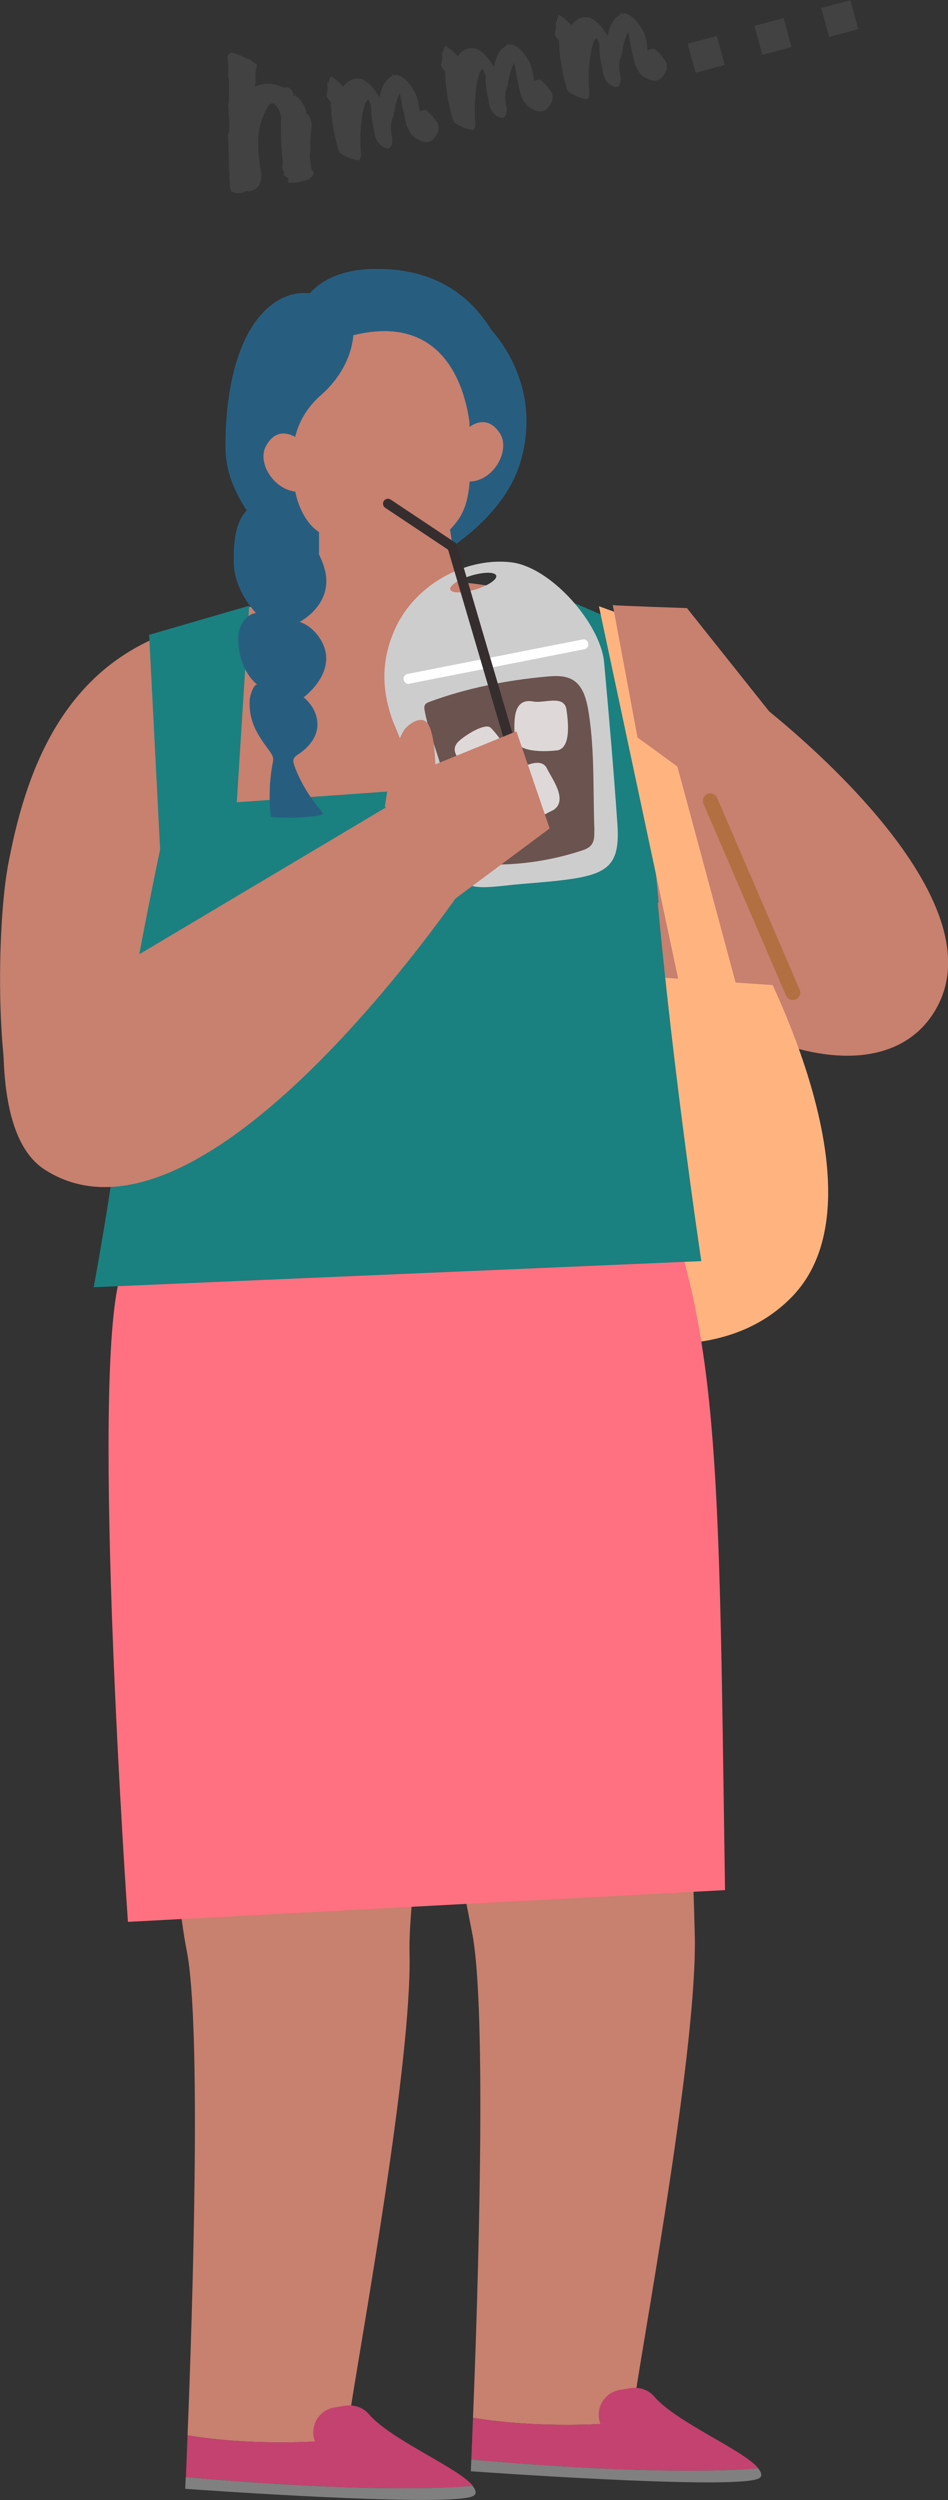 <?xml version="1.0" encoding="UTF-8"?><svg id="_レイヤー_2" xmlns="http://www.w3.org/2000/svg" viewBox="0 0 56.76 149.53"><rect x="0" y="0" width="56.76" height="149.53" fill="#333333" stroke="none"/><defs><style>.cls-1{fill:#275e80;}.cls-1,.cls-2,.cls-3,.cls-4,.cls-5,.cls-6,.cls-7,.cls-8,.cls-9,.cls-10,.cls-11,.cls-12,.cls-13{stroke-width:0px;}.cls-2{opacity:.78;}.cls-2,.cls-11{fill:#fff;}.cls-3{fill:#6b534f;}.cls-4{fill:#424242;}.cls-5{fill:#c8806f;}.cls-14{fill:none;stroke:#b27042;stroke-linecap:round;stroke-linejoin:round;stroke-width:.89px;}.cls-6{fill:gray;}.cls-7{fill:#c4426f;}.cls-8{fill:#ff7180;}.cls-9{fill:#cdcdcd;}.cls-10{fill:#1b8080;}.cls-12{fill:#362e2e;}.cls-13{fill:#ffb480;}</style></defs><g id="pc"><g id="LINEUP"><g id="ppl_illust"><path class="cls-5" d="M42.01,45.6l3.27-3.66s14.27,10.77,11,17.94c-2.9,6.34-14.16,3.28-22.48-7.73l8.22-6.56Z"/><path class="cls-13" d="M37.58,56.5l7.06-.79s8.94,15.5,2.78,21.85c-4.54,4.68-12.15,2.15-12.15,2.15l-4.15-22.48,6.46-.74Z"/><path class="cls-5" d="M35.95,144.98s-3.91.26-7.63-.37c.29-7.21.85-24.44-.05-28.99-1.72-8.71-6.71-35.11-2.07-41.41,2.99-4.05,14.12,7.43,14.12,7.43,0,0,1.11,27.21,1.28,34.13.15,6.38-2.8,22.56-3.54,27.34l-.7,2.54-1.41-.66Z"/><path class="cls-7" d="M28.22,147.12c.02-.55.06-1.42.1-2.51,3.71.63,7.63.37,7.63.37h0c-.35-.9.22-1.89,1.18-2.04l.62-.1c.52-.08,1.07.09,1.41.49,1.32,1.55,5.38,3.22,6.24,4.3-1.37.13-6.34.42-17.17-.52Z"/><path class="cls-6" d="M45.4,147.64c.24.31.26.54-.07.64-1.9.63-17.14-.47-17.14-.47,0,0,.01-.25.03-.7,10.83.94,15.8.65,17.17.52Z"/><path class="cls-5" d="M18.86,146.03s-3.91.26-7.63-.37c.29-7.21.85-24.44-.05-28.99-1.72-8.71-1.42-36.97,3.23-43.27,2.99-4.05,15.67,7.63,15.67,7.63,0,0-5.73,28.87-5.56,35.79.15,6.38-2.8,22.56-3.54,27.34l-.7,2.54-1.41-.66Z"/><path class="cls-7" d="M11.13,148.17c.02-.55.06-1.42.1-2.51,3.71.63,7.63.37,7.63.37h0c-.35-.9.22-1.89,1.18-2.04l.62-.1c.52-.08,1.07.09,1.41.49,1.32,1.55,5.38,3.22,6.24,4.3-1.37.13-6.34.42-17.17-.52Z"/><path class="cls-6" d="M28.3,148.69c.24.31.26.54-.07.64-1.9.63-17.14-.47-17.14-.47,0,0,.01-.25.03-.7,10.83.94,15.8.65,17.17.52Z"/><path class="cls-8" d="M7.66,114.95s-2.27-32.4-.46-38.64c1.84-6.31,2.39-8.79,3.31-13.18l27.45,5.33c1.17,1.54,3.47,5.97,4.44,14.84.76,6.86.8,15.93,1.01,29.75l-35.76,1.9Z"/><path class="cls-5" d="M9.94,37.9c4.29-1.62,5.07,10.16,4.75,10.55-2.07,2.55-5.32,19.47-11.44,20.93-3.72.89-3.57-13.05-2.81-17.38,1.07-6.06,3.4-11.8,9.5-14.1Z"/><path class="cls-5" d="M44.92,43.9c-3.29-4.98-10.51-7.66-13.69-8.46-5.89-1.48-11.35-.41-17.26,1.11-5.13,1.31-9.41,4.01-11.81,9.29-.59,1.41-1.56,5.08-1.72,6.16l20.8,7.93,14.69-1.71,15.22,1.03c-2.12-7.19-4.18-12.3-6.23-15.34Z"/><path class="cls-1" d="M24.96,33.95s4.97-2.25,6.19-6.28c1.5-4.98-2-8.22-2-8.22l-2.5,1.78-1.27,7.3-.41,5.42Z"/><path class="cls-5" d="M19.06,25.97h.06s6.99-.05,6.99-.05l1.34,9.2c-.18.92-2.02,2.72-4.09,2.85-3.36.21-4.28-2.24-4.28-2.24l-.02-9.75Z"/><path class="cls-5" d="M21.02,18.54c-1.14.86-4.63-1.5-4.62,3.34.01,4.08,1.18,8.37,2.17,9.73.77,1.05,2.69.84,4.6.99,1.93.15,3.1.08,4.24-1.48,1.04-1.42.69-3.85.7-6.17,0-1.84-.57-4.53-2.65-5.74-2.36-1.38-4.44-.67-4.44-.67Z"/><path class="cls-1" d="M19.83,17.98s-1.88-1.28-3.82.46c-1.85,1.66-2.52,5.04-2.51,8.29,0,1.9.91,3.35,1.9,4.71,1.55,2.12,3.7,2.91,3.7,2.91v-2.53s-1.7-.91-1.56-4.33c.01-.36-.14-2.27,1.69-3.87,1.46-1.27,2.32-3.23,1.78-5.08l-1.19-.56Z"/><path class="cls-1" d="M17.79,18.79s.67-2.58,4.41-2.7c5.86-.18,7.44,3.96,8.26,5.63.48.98-.34,2.67-.72,2.84-.75.33-1.56,1.5-1.56,1.5,0,0-.14-8.18-7.66-5.83-5.04,1.57-2.73-1.45-2.73-1.45Z"/><path class="cls-5" d="M18.07,26.41s-1.34-1.25-2.15.28c-.68,1.27,1.15,3.53,2.94,2.43l-.79-2.7Z"/><path class="cls-5" d="M27.75,25.84s1.21-1.37,2.17.06c.8,1.2-.8,3.62-2.68,2.7l.52-2.77Z"/><path class="cls-10" d="M39.13,50.96c.83,10.92,2.86,24.47,2.86,24.47l-36.38,1.56s1.8-9.68,1.67-12.29c-.12-2.5,2.32-13.95,2.32-13.95l4.5-2.76,19.43-1.38,3.58,2.58,2.02,1.76Z"/><polygon class="cls-10" points="39.44 54.02 37.89 37.57 32.74 35.37 33.71 48.95 39.44 54.02"/><polygon class="cls-10" points="13.95 51.57 14.92 36.23 8.93 37.97 9.79 54.78 13.95 51.57"/><path class="cls-9" d="M23.55,43.19c1.09,2.66,2.13,5.35,3.26,7.99.82,1.9,1.2,2.03,3.34,1.8,1.38-.16,2.77-.21,4.14-.42,2.29-.35,2.84-1.03,2.67-3.35-.22-3.2-.5-6.4-.79-9.6-.22-2.32-3.19-5.71-5.58-5.98-2.73-.31-5.79,1.35-6.97,4.06-.83,1.9-.76,3.64-.08,5.5ZM26.96,35.26c-.07-.23.49-.6,1.25-.83.76-.23,1.43-.23,1.5,0s-.49.6-1.25.83c-.76.23-1.43.23-1.5,0Z"/><path class="cls-3" d="M35.58,49.68c.01.29.01.62-.17.85-.15.2-.4.29-.63.36-1.75.57-3.59.85-5.43.82-.16,0-.33-.01-.46-.1-.11-.08-.17-.2-.23-.32-.9-1.8-1.71-3.68-2.3-5.6-.33-1.09-.71-2.03-.93-3.16-.02-.13-.05-.27.02-.38.06-.09.16-.13.26-.17,2.24-.83,4.61-1.29,6.99-1.51.54-.05,1.13-.08,1.6.2.66.4.84,1.27.96,2.04.35,2.31.24,4.61.33,6.96Z"/><path class="cls-2" d="M30.81,44.13c-.01-.87-.18-2.42,1.13-2.17.62.12,1.8-.41,1.97.44.1.68.31,2.31-.53,2.48-.65.07-2.44.19-2.57-.75Z"/><path class="cls-2" d="M30.25,45.46c-.65.5-1.9,1.52-2.4.49-.22-.45-.99-.98-.42-1.58.47-.45,1.62-1.13,1.94-.85.14.12,1.42,1.54.88,1.93Z"/><path class="cls-2" d="M33.09,48.47c-.94.45-2.35,1.44-2.69.02-.15-.62-.97-1.49-.09-2.07.71-.43,1.98-1.22,2.41-.51.26.58,1.37,1.97.38,2.56Z"/><path class="cls-11" d="M24.52,40.89s0,0,0,0l10.47-2.06c.16-.03.27-.19.23-.35-.03-.16-.18-.28-.35-.23l-10.47,2.06c-.16.03-.27.19-.23.35.03.16.19.27.35.24Z"/><path class="cls-12" d="M31.78,48.74s.02,0,.03,0c.16-.05.25-.21.2-.37l-4.64-15.76c-.02-.07-.06-.12-.12-.16l-3.86-2.57c-.14-.09-.32-.05-.41.08-.09.14-.05.32.08.41l3.77,2.51,4.61,15.65c.04.15.19.24.34.21Z"/><path class="cls-5" d="M7.86,57.37l-6.08-6.55s-4.09,15.94.9,19.14c9.73,6.24,25.54-17.58,25.54-17.58l-4.1-4.69-16.26,9.67Z"/><path class="cls-5" d="M23.05,48.21s.5-3.75,1.19-4.6c.33-.4.92-.72,1.26-.45.54.43.56,2.56.56,2.56l4.86-1.98,1.99,5.81-5.85,4.35-4.01-5.67Z"/><line class="cls-14" x1="42.53" y1="47.9" x2="47.47" y2="59.37"/><polygon class="cls-13" points="46.09 66.35 38.2 37.11 35.86 36.26 41.04 60.58 46.09 66.35"/><path class="cls-5" d="M42.72,47.43l3.5-4.67-5.09-6.39s-4.29-.14-4.44-.18l1.48,7.92,4.55,3.31Z"/><path class="cls-1" d="M15.33,36.67c-.86-.93-1.35-2.09-1.34-3.14,0-1.05.08-2.48.95-3.14l3.88,2.27c.29.48.46.87.57,1.21.58,1.77-.67,2.89-1.45,3.33.54.17.96.59,1.23,1.01.84,1.31.09,2.64-.99,3.5.62.5.9,1.23.81,1.85-.09.62-.52,1.14-1.08,1.52-.13.09-.27.17-.32.3-.06.14,0,.31.05.46.34.93.89,1.83,1.59,2.66.05.05.09.12.08.17-.02.07-.11.09-.19.1-.93.15-1.9.18-2.9.09-.13-1.08-.09-2.15.1-3.18.03-.15.06-.3,0-.45-.04-.13-.14-.24-.22-.36-.67-.91-1.22-1.71-1.15-3,.01-.26.22-.92.44-.93-.91-.76-1.2-2.11-1.1-3.04.05-.5.45-1.15,1.03-1.24Z"/><path class="cls-4" d="M18.63,7.85l-.05.51c.01.35,0,.7-.03,1.04l.1.71c.07.08.11.17.13.27-.03.09-.08.17-.14.23-.08.01-.12.05-.11.12-.18.04-.35.09-.53.14-.25.06-.51.08-.78.05.05-.06.06-.12.03-.19h-.03s.05-.02.07-.05l-.29-.18s.01-.04,0-.07h-.04c.05-.03.07-.07.05-.15-.12-.16-.14-.33-.07-.49-.1-.87-.14-1.75-.11-2.63,0-.38-.13-.69-.4-.94-.13-.06-.24-.04-.33.07-.46.71-.67,1.51-.64,2.42,0,.22.02.43.04.63,0,.09.02.17.03.26.02.29.07.58.13.85,0,.39-.12.68-.38.87-.11.05-.22.09-.33.12-.14-.03-.27,0-.38.07-.25.08-.5.06-.73-.06-.02-.11-.05-.21-.08-.32,0-.18-.02-.37-.02-.57-.04-.76-.06-1.52-.07-2.29-.03-.07-.03-.14-.02-.21.06-.14.09-.3.08-.47,0-.45-.03-.91-.07-1.36.05-.07.07-.16.05-.27,0-.39,0-.78,0-1.18h-.02s0-.11-.03-.19c.02-.37,0-.74-.03-1.11-.03-.07-.02-.14.03-.2.05-.05.11-.1.19-.14.29.07.56.17.82.31.21.07.4.17.56.32.11.03.16.09.15.19-.09.31-.11.62-.07.93-.03.1-.05.2-.05.29.58-.25,1.15-.23,1.72.07.07-.01.14-.02.22-.04.18.06.3.17.33.35.04.04.06.08.08.14l-.02-.02s-.02.04,0,.06c.04.01.07,0,.09-.04-.04-.04-.05-.1-.02-.15.02.15.08.24.18.28.28.26.45.59.52.98l.06.03c.23.27.29.6.2.99ZM13.67,7.51v.06s0-.03,0-.06ZM13.68,7.63s0-.04,0-.06v.06Z"/><path class="cls-4" d="M25.43,6.58h.05c.25.16.49.43.71.78.07.14.08.26.05.36l.02.08c-.29.72-.72.88-1.31.5-.24-.11-.44-.38-.61-.81-.15-.64-.29-1.28-.39-1.92-.2.37-.33.83-.39,1.38-.18.32-.2.77-.07,1.34.01.35-.07.55-.24.59-.2,0-.4-.12-.61-.35-.13-.2-.21-.44-.24-.72-.13-.51-.19-1-.18-1.48-.04-.13-.1-.26-.16-.38-.11.06-.19.19-.24.37-.2.75-.28,1.62-.23,2.61.05.33.02.55-.09.67-.37-.04-.75-.19-1.14-.45l-.09-.16c-.29-.98-.45-1.95-.47-2.89-.09-.09-.18-.22-.27-.4.09-.21.11-.47.05-.79h.05s0,.04-.02.04l.05.06c.03-.19.08-.34.15-.45.24.14.49.35.75.62.21-.3.48-.46.8-.49.07.02.14.03.21.02.41.12.79.49,1.15,1.12.13-.68.39-1.11.78-1.29,0-.05.01-.08.03-.11h.03s.02.06.02.07c.04.04.08.03.1-.04.44.06.85.46,1.23,1.19.12.34.18.68.2,1.03.1-.06.21-.09.33-.09Z"/><path class="cls-4" d="M32.27,4.75h.04c.25.16.49.43.71.78.07.13.08.25.05.36l.02.08c-.29.72-.72.88-1.31.5-.24-.11-.44-.38-.6-.81-.16-.64-.29-1.28-.39-1.92-.2.37-.33.83-.39,1.38-.18.32-.2.77-.06,1.34.01.35-.07.55-.24.59-.2,0-.4-.12-.61-.34-.13-.2-.21-.44-.24-.72-.13-.51-.19-1-.18-1.48-.04-.13-.1-.26-.16-.38-.11.06-.19.18-.24.37-.2.75-.28,1.62-.23,2.61.05.33.02.55-.09.67-.37-.04-.75-.19-1.14-.45l-.09-.16c-.29-.98-.45-1.95-.47-2.89-.09-.09-.18-.22-.26-.4.09-.21.11-.47.05-.79h.04s0,.04-.02.04l.05.06c.03-.19.08-.34.15-.45.24.14.49.35.75.62.21-.3.48-.46.8-.49.07.02.14.03.21.02.41.12.79.49,1.15,1.12.13-.68.39-1.11.78-1.29,0-.05.01-.09.03-.11h.03s.02.06.02.07c.04.04.08.02.1-.04.44.06.85.46,1.23,1.19.12.34.18.68.2,1.03.1-.06.21-.09.33-.09Z"/><path class="cls-4" d="M39.1,2.91h.05c.25.16.49.43.71.78.07.14.08.26.05.36l.02.08c-.28.72-.72.88-1.31.5-.24-.11-.44-.38-.61-.81-.16-.64-.29-1.28-.39-1.92-.2.37-.33.83-.39,1.38-.18.32-.2.77-.07,1.34.01.35-.07.55-.24.59-.2,0-.4-.12-.61-.35-.13-.2-.21-.44-.24-.72-.13-.51-.19-1-.18-1.48-.04-.13-.1-.26-.16-.38-.11.06-.19.18-.24.37-.2.75-.28,1.62-.23,2.61.05.33.02.55-.09.67-.37-.04-.75-.19-1.14-.45l-.09-.16c-.29-.98-.45-1.95-.47-2.89-.09-.09-.18-.22-.27-.4.09-.21.11-.47.05-.79h.04s0,.04-.02.04l.05.06c.03-.19.08-.34.15-.45.24.14.49.35.75.62.21-.3.48-.46.8-.49.07.02.14.03.21.02.41.12.79.49,1.15,1.12.13-.68.39-1.11.78-1.29,0-.05.01-.08.03-.11h.03s.02.06.02.07c.04.04.08.03.1-.04.44.06.85.46,1.23,1.19.12.34.18.68.2,1.03.11-.06.21-.09.33-.09Z"/><path class="cls-4" d="M43.39,3.88l-1.74.47-.48-1.73,1.75-.47.47,1.74Z"/><path class="cls-4" d="M47.39,2.81l-1.74.47-.48-1.73,1.75-.47.47,1.74Z"/><path class="cls-4" d="M51.39,1.74l-1.74.47-.48-1.73,1.75-.47.47,1.74Z"/></g></g></g></svg>